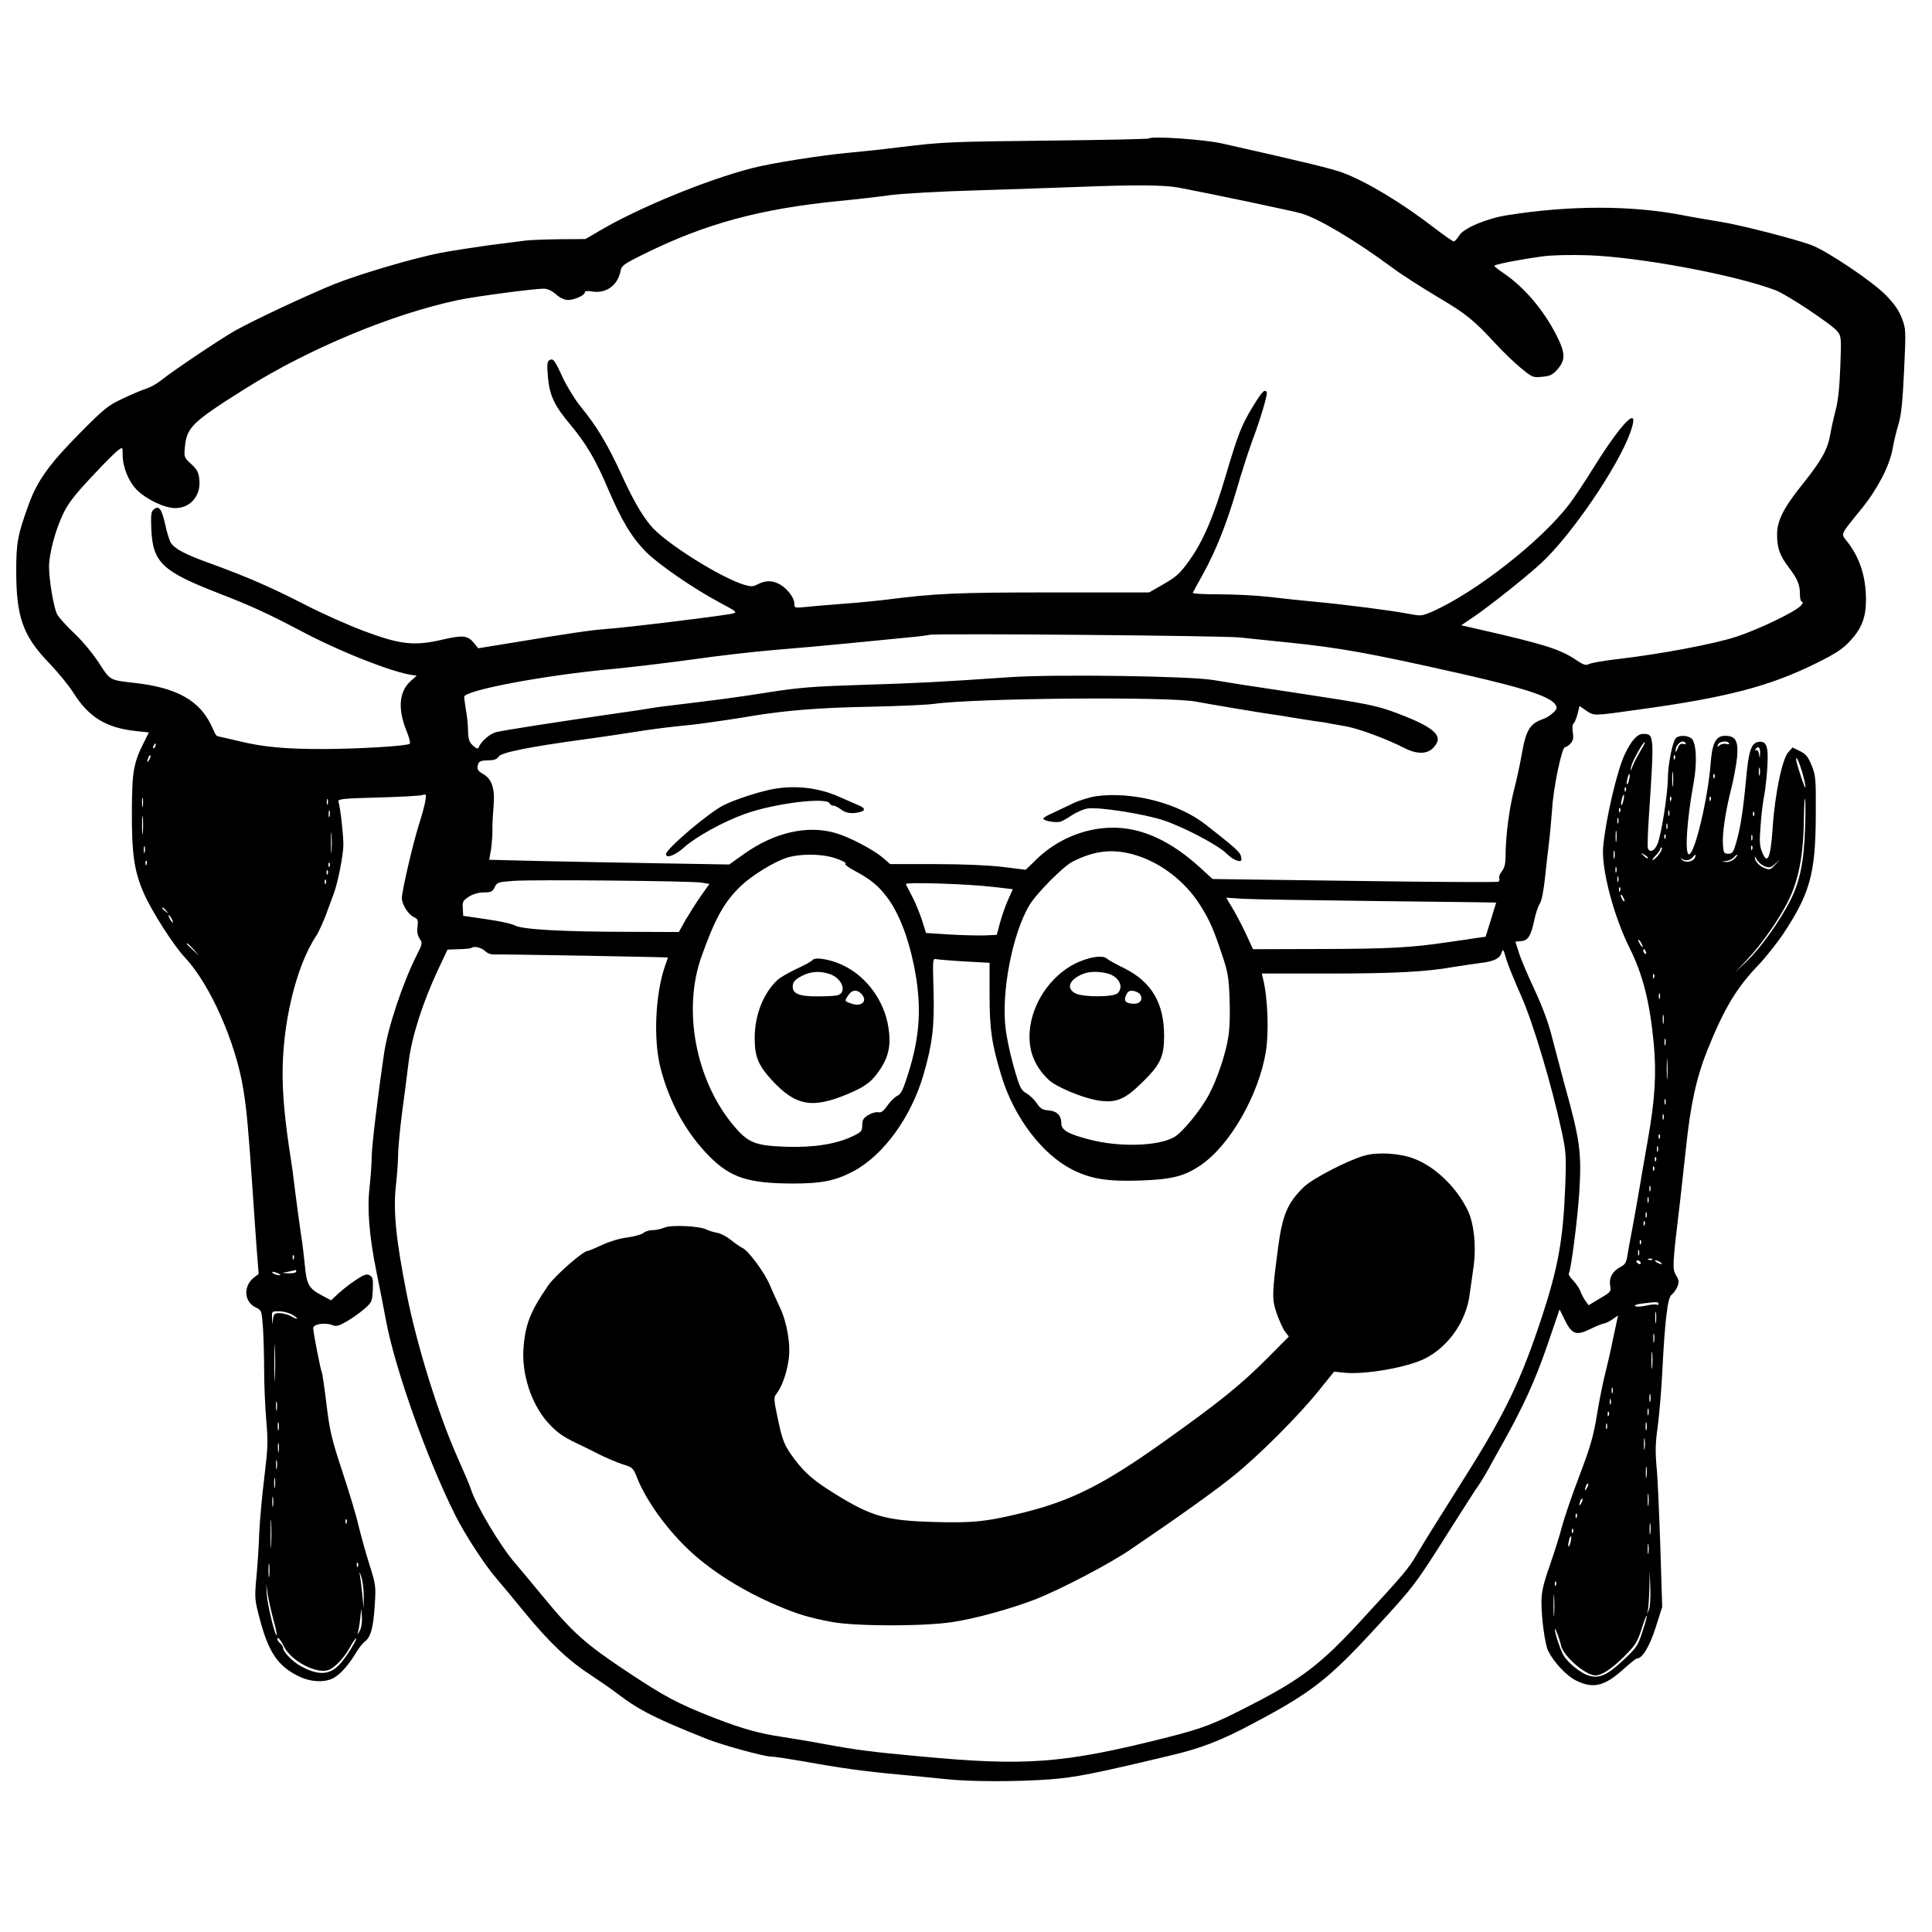 <?xml version="1.0" encoding="UTF-8" standalone="no"?>
<svg xmlns="http://www.w3.org/2000/svg" version="1.0" width="1024pt" height="1024pt" viewBox="0 0 1024 1024" preserveAspectRatio="xMidYMid meet">
  <g transform="translate(0,1024) scale(0.1,-0.1)" fill="#000000" stroke="none">
    <path d="M6090 9506 c-3 -3 -233 -8 -510 -11 -547 -6 -579 -7 -810 -35 -85 -11 -209 -24 -275 -30 -149 -14 -403 -54 -508 -81 -239 -61 -605 -211 -812 -334 l-72 -42 -138 -1 c-76 -1 -156 -4 -179 -7 -23 -3 -111 -14 -196 -25 -85 -12 -202 -30 -259 -41 -145 -29 -424 -111 -559 -165 -137 -55 -425 -190 -525 -246 -78 -44 -327 -211 -392 -263 -22 -18 -58 -38 -80 -45 -22 -7 -78 -30 -125 -53 -78 -36 -98 -53 -229 -185 -161 -163 -224 -251 -269 -376 -58 -160 -66 -201 -66 -351 0 -245 35 -345 175 -490 47 -49 105 -120 128 -157 82 -130 174 -186 333 -203 l67 -7 -24 -48 c-57 -113 -65 -155 -66 -367 -1 -231 12 -320 64 -439 43 -97 155 -272 217 -339 134 -142 270 -451 310 -700 18 -114 26 -202 50 -550 5 -82 15 -212 20 -288 l11 -139 -25 -19 c-58 -46 -53 -129 10 -159 31 -15 31 -16 38 -110 3 -52 6 -153 6 -225 0 -71 5 -188 11 -260 10 -117 9 -148 -10 -305 -12 -96 -24 -229 -27 -295 -2 -66 -9 -172 -15 -235 -10 -110 -9 -119 16 -214 47 -181 96 -255 205 -309 67 -34 147 -37 194 -7 35 21 78 71 116 135 13 22 33 46 43 54 32 23 45 72 53 188 7 108 6 113 -29 224 -20 63 -45 155 -57 204 -11 50 -50 179 -86 287 -57 173 -67 216 -84 359 -11 89 -22 165 -25 168 -6 10 -45 210 -45 231 0 22 61 32 101 17 22 -9 35 -5 80 21 30 18 72 48 93 67 37 33 39 38 42 100 2 56 0 66 -17 76 -16 8 -30 4 -74 -26 -30 -19 -71 -52 -92 -71 l-38 -36 -53 28 c-65 35 -77 57 -86 155 -4 42 -13 121 -22 175 -8 55 -21 151 -29 214 -7 63 -18 144 -24 180 -28 179 -41 307 -43 425 -5 276 69 591 178 755 13 19 36 71 53 115 16 44 34 93 40 109 21 54 51 205 51 260 0 53 -16 194 -26 227 -4 14 20 17 208 22 117 3 223 9 236 13 22 6 23 5 16 -32 -3 -22 -19 -79 -35 -129 -32 -103 -89 -348 -89 -385 0 -33 34 -88 64 -101 21 -10 23 -16 19 -50 -4 -26 0 -47 11 -64 16 -24 15 -27 -14 -85 -75 -148 -154 -385 -174 -521 -33 -222 -66 -497 -66 -551 0 -32 -5 -103 -11 -158 -14 -119 -2 -262 37 -455 14 -66 36 -181 50 -255 48 -256 216 -729 366 -1029 50 -101 158 -267 219 -337 24 -28 91 -108 147 -177 131 -160 233 -257 347 -331 50 -33 115 -78 145 -101 119 -91 210 -136 482 -244 79 -31 297 -91 333 -91 17 0 93 -12 170 -25 204 -37 330 -54 505 -70 85 -8 200 -19 255 -25 131 -14 375 -14 550 -1 134 10 234 30 637 126 165 39 269 79 443 172 306 162 397 233 646 504 207 225 211 231 399 529 68 107 133 209 145 225 12 17 35 55 52 85 16 30 53 96 81 146 108 194 168 326 232 511 l66 193 27 -55 c38 -77 60 -86 134 -50 32 16 65 29 74 30 9 1 29 11 45 22 l30 21 -27 -126 c-14 -70 -34 -155 -43 -190 -9 -35 -28 -127 -41 -205 -19 -119 -35 -174 -95 -332 -40 -104 -80 -224 -91 -265 -10 -41 -39 -133 -64 -205 -36 -103 -45 -144 -45 -196 0 -88 19 -228 36 -260 30 -60 96 -130 145 -155 93 -47 154 -32 257 62 33 30 64 54 69 54 28 0 67 65 99 166 l34 107 -10 321 c-6 177 -14 367 -20 423 -7 79 -6 127 6 210 8 59 19 187 24 283 14 283 29 402 49 417 10 7 24 26 31 42 10 26 10 35 -7 62 -20 35 -19 54 22 394 8 72 22 198 31 280 24 231 55 372 113 518 88 219 155 332 271 452 37 39 94 111 128 160 145 218 175 323 176 635 1 192 0 209 -22 263 -19 47 -31 61 -62 76 l-39 19 -22 -24 c-33 -36 -72 -222 -84 -409 -11 -157 -28 -193 -57 -117 -12 29 -13 58 -6 142 4 58 13 128 19 155 5 28 13 93 16 146 7 112 -3 142 -45 137 -40 -5 -54 -46 -68 -203 -15 -163 -30 -258 -53 -335 -14 -48 -19 -55 -41 -55 -22 0 -25 5 -28 45 -5 60 14 183 44 300 13 52 27 128 31 168 7 86 -8 112 -64 112 -48 0 -68 -38 -76 -143 -14 -186 -82 -475 -114 -485 -25 -7 -13 183 24 381 19 107 14 214 -13 234 -23 17 -69 17 -83 -1 -17 -20 -41 -142 -41 -211 0 -80 -35 -301 -55 -348 -15 -37 -41 -49 -51 -23 -3 7 0 94 7 192 27 410 26 414 -32 414 -31 0 -61 -33 -96 -105 -41 -83 -103 -348 -116 -495 -10 -114 55 -363 138 -530 72 -144 109 -289 130 -509 15 -160 7 -296 -30 -506 -14 -77 -34 -194 -45 -260 -11 -66 -29 -165 -39 -220 -11 -55 -22 -119 -26 -143 -5 -33 -13 -46 -36 -57 -42 -22 -62 -58 -55 -98 6 -33 4 -35 -54 -69 l-60 -36 -19 26 c-10 15 -21 37 -25 49 -4 12 -20 36 -36 54 -17 17 -28 34 -25 39 12 20 47 293 56 438 12 206 3 273 -81 572 -17 63 -45 169 -62 235 -20 82 -51 165 -95 260 -36 77 -74 166 -83 197 l-18 57 32 3 c36 4 51 29 69 116 7 32 19 69 28 82 10 15 21 70 28 140 7 63 16 147 21 185 5 39 12 115 16 170 6 116 52 335 69 335 7 0 20 9 30 20 13 15 16 29 11 59 -3 23 -2 42 4 46 5 3 15 26 21 50 l11 43 36 -25 c42 -28 34 -28 277 6 468 64 696 124 942 246 108 54 140 75 181 120 60 65 82 124 82 216 0 123 -33 224 -100 309 -34 43 -39 31 77 174 85 105 147 225 164 316 6 36 20 94 31 130 15 49 22 118 30 285 10 216 10 221 -12 279 -16 41 -40 76 -84 121 -71 73 -311 234 -395 266 -90 33 -377 107 -486 124 -55 9 -145 24 -200 35 -272 52 -596 52 -928 -1 -107 -17 -228 -68 -252 -106 -11 -18 -24 -32 -29 -33 -6 0 -53 33 -105 73 -170 131 -359 245 -483 291 -58 22 -195 55 -643 156 -96 21 -372 40 -385 26z m155 -260 c150 -28 622 -127 655 -138 96 -30 285 -143 484 -290 44 -33 149 -100 234 -151 155 -92 191 -121 312 -252 36 -39 94 -95 129 -124 63 -52 66 -53 115 -48 40 3 55 11 77 35 48 53 47 89 -1 184 -69 136 -171 255 -279 329 -28 19 -51 37 -51 40 0 7 125 32 255 50 49 7 143 9 245 6 272 -10 768 -102 990 -185 57 -21 302 -183 329 -219 20 -25 21 -34 15 -187 -4 -111 -12 -183 -25 -231 -10 -38 -23 -96 -28 -127 -14 -80 -46 -138 -147 -264 -101 -126 -136 -195 -135 -268 0 -71 14 -110 61 -172 48 -64 60 -92 60 -145 0 -23 5 -39 12 -39 6 0 3 -9 -7 -20 -29 -32 -221 -125 -340 -164 -116 -39 -410 -94 -637 -120 -70 -8 -136 -20 -147 -26 -16 -8 -29 -4 -67 22 -85 57 -167 83 -509 161 l-100 23 65 44 c79 53 279 212 356 283 159 145 409 511 475 695 54 151 -35 68 -188 -176 -52 -84 -114 -177 -136 -205 -151 -197 -493 -464 -722 -567 -58 -25 -62 -26 -125 -14 -85 17 -343 50 -495 64 -66 6 -176 18 -245 26 -69 8 -189 14 -268 14 -79 0 -142 3 -140 8 2 4 25 48 53 97 70 127 126 268 180 452 25 87 62 201 81 253 46 122 84 252 78 262 -11 17 -23 5 -72 -74 -62 -102 -79 -146 -143 -361 -65 -222 -123 -358 -195 -457 -49 -69 -69 -87 -135 -125 l-78 -45 -518 0 c-511 0 -615 -5 -888 -40 -44 -5 -141 -15 -215 -20 -74 -6 -163 -13 -197 -17 -63 -6 -63 -6 -63 20 0 30 -41 82 -81 102 -36 19 -72 19 -111 -1 -26 -14 -38 -14 -72 -4 -127 38 -424 225 -497 314 -49 59 -96 141 -157 275 -70 153 -130 253 -209 349 -31 37 -75 108 -99 158 -45 98 -52 107 -73 94 -11 -6 -12 -26 -7 -86 8 -99 34 -154 120 -256 84 -101 133 -184 200 -342 72 -168 126 -257 201 -332 67 -67 251 -194 394 -270 86 -46 90 -49 64 -56 -37 -10 -565 -75 -673 -82 -78 -6 -177 -20 -540 -80 l-135 -22 -23 28 c-33 40 -58 43 -166 18 -150 -35 -223 -27 -416 45 -85 32 -227 95 -315 141 -180 92 -299 144 -493 215 -142 51 -195 79 -217 113 -7 11 -21 56 -30 99 -18 81 -33 100 -61 76 -13 -11 -15 -29 -12 -104 8 -176 57 -223 356 -339 182 -71 256 -105 452 -208 221 -116 515 -228 598 -228 2 0 -10 -11 -26 -25 -67 -56 -76 -149 -27 -270 14 -33 21 -63 17 -67 -12 -12 -277 -28 -467 -28 -192 0 -311 11 -435 41 -47 11 -93 22 -104 24 -22 5 -18 -1 -46 60 -63 133 -184 200 -403 225 -139 16 -131 12 -193 107 -32 49 -87 116 -131 157 -41 39 -82 84 -90 100 -18 34 -43 181 -43 252 0 68 33 193 74 279 25 54 60 100 152 198 65 70 129 134 142 142 22 16 22 16 22 -23 0 -67 31 -143 75 -188 51 -51 146 -96 202 -97 80 -1 137 63 130 147 -4 42 -10 55 -43 86 -38 35 -39 37 -34 90 10 105 37 132 320 310 339 213 782 397 1130 470 96 20 400 60 453 60 18 0 42 -11 64 -30 21 -19 45 -30 64 -30 34 0 89 25 89 41 0 7 14 8 39 4 73 -12 135 32 150 108 5 29 16 37 121 89 327 162 616 241 1040 283 85 8 207 22 270 31 63 8 268 20 455 25 187 6 426 14 530 18 306 12 465 11 540 -3z m330 -2385 c50 -5 158 -17 240 -25 287 -29 441 -57 925 -166 379 -86 510 -132 510 -183 0 -14 -43 -49 -71 -58 -71 -24 -91 -58 -114 -190 -9 -52 -27 -134 -40 -184 -25 -96 -45 -246 -45 -346 0 -45 -5 -67 -19 -86 -11 -13 -18 -30 -15 -38 3 -7 1 -15 -4 -18 -4 -4 -347 -2 -762 4 l-753 10 -59 54 c-159 147 -316 220 -473 218 -148 -1 -294 -63 -403 -169 -30 -30 -55 -54 -56 -54 -1 0 -56 7 -121 15 -76 9 -208 15 -358 15 l-239 0 -40 35 c-50 42 -175 108 -247 129 -152 45 -328 4 -490 -112 l-76 -54 -355 6 c-195 3 -481 9 -636 12 l-281 7 9 51 c4 28 8 74 8 101 -1 28 2 86 6 130 8 95 -8 146 -56 173 -30 17 -35 28 -24 56 4 11 19 16 50 16 32 0 47 5 57 20 15 22 160 51 452 91 77 10 194 28 260 38 66 11 170 25 230 31 61 6 121 13 135 15 67 9 184 26 265 40 183 30 357 44 623 49 150 3 303 10 340 15 216 31 1255 40 1392 12 57 -11 354 -61 400 -67 19 -2 60 -9 90 -14 30 -5 87 -14 125 -20 39 -5 79 -11 90 -14 11 -2 52 -9 90 -16 70 -13 216 -67 309 -115 65 -33 119 -33 151 0 62 61 15 107 -188 184 -108 41 -157 51 -527 107 -315 47 -355 54 -445 69 -122 22 -840 32 -1080 16 -377 -26 -493 -32 -785 -41 -258 -8 -335 -14 -500 -40 -177 -28 -248 -37 -520 -70 -47 -5 -98 -13 -115 -16 -16 -3 -88 -14 -160 -24 -346 -50 -614 -92 -647 -101 -33 -9 -80 -50 -91 -81 -3 -9 -12 -6 -30 10 -20 19 -25 33 -26 75 0 29 -5 79 -11 112 -5 33 -10 65 -10 71 0 35 429 116 795 149 94 9 278 31 410 49 132 19 330 42 440 51 110 9 290 25 400 36 110 11 247 24 305 30 58 5 110 12 115 14 21 9 1564 -4 1650 -14z m2120 -601 c-15 -24 -33 -59 -41 -79 -13 -32 -14 -33 -9 -6 6 30 66 138 73 131 2 -2 -9 -23 -23 -46z m239 41 c4 -5 -2 -7 -13 -4 -14 3 -21 -3 -29 -24 -6 -15 -11 -22 -11 -15 -2 36 38 68 53 43z m230 0 c4 -5 -3 -7 -14 -4 -11 3 -27 0 -35 -7 -13 -11 -14 -10 -9 4 7 17 49 22 58 7z m-8341 -16 c-3 -9 -8 -14 -10 -11 -3 3 -2 9 2 15 9 16 15 13 8 -4z m8506 -37 c-2 -31 -2 -31 -6 -5 -3 16 -9 25 -15 21 -7 -4 -8 -2 -4 4 14 22 26 12 25 -20z m-8538 -35 c-12 -20 -14 -14 -5 12 4 9 9 14 11 11 3 -2 0 -13 -6 -23z m8086 5 c-3 -8 -6 -5 -6 6 -1 11 2 17 5 13 3 -3 4 -12 1 -19z m673 -64 c11 -36 20 -76 19 -88 0 -17 -47 124 -49 147 -1 24 12 -2 30 -59z m-223 -21 c-3 -10 -5 -2 -5 17 0 19 2 27 5 18 2 -10 2 -26 0 -35z m-460 -55 c-2 -18 -4 -4 -4 32 0 36 2 50 4 33 2 -18 2 -48 0 -65z m-233 28 c-3 -15 -8 -25 -11 -23 -2 3 -1 17 3 31 3 15 8 25 11 23 2 -3 1 -17 -3 -31z m453 12 c-3 -8 -6 -5 -6 6 -1 11 2 17 5 13 3 -3 4 -12 1 -19z m-470 -70 c-3 -8 -6 -5 -6 6 -1 11 2 17 5 13 3 -3 4 -12 1 -19z m-13 -52 c-3 -15 -8 -25 -11 -23 -2 3 -1 17 3 31 3 15 8 25 11 23 2 -3 1 -17 -3 -31z m-7847 -28 c-2 -13 -4 -5 -4 17 -1 22 1 32 4 23 2 -10 2 -28 0 -40z m8100 30 c-3 -8 -6 -5 -6 6 -1 11 2 17 5 13 3 -3 4 -12 1 -19z m210 0 c-3 -8 -6 -5 -6 6 -1 11 2 17 5 13 3 -3 4 -12 1 -19z m500 -153 c-6 -174 -27 -277 -78 -378 -57 -111 -157 -252 -231 -322 l-63 -60 66 70 c76 81 160 200 212 300 60 116 86 248 88 450 1 66 4 111 6 100 3 -11 3 -83 0 -160z m-7830 133 c-3 -7 -5 -2 -5 12 0 14 2 19 5 13 2 -7 2 -19 0 -25z m6850 -40 c-3 -8 -6 -5 -6 6 -1 11 2 17 5 13 3 -3 4 -12 1 -19z m-6840 -25 c-3 -10 -5 -4 -5 12 0 17 2 24 5 18 2 -7 2 -21 0 -30z m7100 5 c-3 -7 -5 -2 -5 12 0 14 2 19 5 13 2 -7 2 -19 0 -25z m-8090 -90 c-2 -24 -4 -7 -4 37 0 44 2 63 4 43 2 -21 2 -57 0 -80z m8540 90 c-3 -8 -6 -5 -6 6 -1 11 2 17 5 13 3 -3 4 -12 1 -19z m-720 -40 c-3 -7 -5 -2 -5 12 0 14 2 19 5 13 2 -7 2 -19 0 -25z m260 -30 c-3 -7 -5 -2 -5 12 0 14 2 19 5 13 2 -7 2 -19 0 -25z m-7080 -121 c-2 -23 -3 -1 -3 48 0 50 1 68 3 42 2 -26 2 -67 0 -90z m6810 56 c-2 -16 -4 -5 -4 22 0 28 2 40 4 28 2 -13 2 -35 0 -50z m260 15 c-3 -8 -6 -5 -6 6 -1 11 2 17 5 13 3 -3 4 -12 1 -19z m460 -10 c-3 -7 -5 -2 -5 12 0 14 2 19 5 13 2 -7 2 -19 0 -25z m-8520 -65 c-3 -10 -5 -4 -5 12 0 17 2 24 5 18 2 -7 2 -21 0 -30z m8520 15 c-3 -8 -6 -5 -6 6 -1 11 2 17 5 13 3 -3 4 -12 1 -19z m-493 -25 c-11 -15 -26 -29 -33 -31 -7 -2 -1 7 13 22 14 14 26 31 26 37 0 7 3 9 7 6 4 -4 -2 -19 -13 -34z m-237 -20 c-3 -10 -5 -2 -5 17 0 19 2 27 5 18 2 -10 2 -26 0 -35z m-2530 12 c129 -41 252 -136 330 -256 53 -83 75 -133 120 -269 31 -91 36 -122 40 -233 3 -80 1 -158 -7 -205 -14 -89 -59 -223 -102 -303 -41 -79 -138 -198 -183 -225 -82 -49 -290 -56 -450 -14 -116 30 -150 50 -150 88 0 41 -25 64 -70 67 -29 2 -41 9 -61 39 -14 20 -38 42 -53 51 -23 11 -34 29 -49 77 -28 88 -50 182 -61 258 -27 194 35 517 128 667 39 62 176 200 224 225 121 62 222 72 344 33z m2707 -14 c-2 -3 -12 3 -22 13 -16 17 -16 18 5 5 12 -7 20 -15 17 -18z m-4297 -3 c32 -12 52 -23 44 -26 -7 -2 14 -19 48 -37 86 -46 125 -78 172 -140 62 -82 112 -210 143 -362 42 -209 34 -367 -29 -569 -28 -89 -39 -113 -59 -122 -13 -6 -37 -29 -52 -51 -22 -31 -34 -40 -49 -36 -12 2 -35 -4 -53 -15 -26 -16 -32 -26 -32 -54 0 -31 -4 -36 -52 -59 -89 -42 -208 -60 -355 -55 -163 6 -199 21 -278 116 -198 239 -268 610 -167 892 72 203 122 293 212 377 56 53 166 121 234 145 75 25 199 24 273 -4z m4547 7 c-9 -23 -53 -31 -70 -11 -8 9 -9 11 -2 6 17 -15 44 -12 58 5 16 19 21 19 14 0z m211 -5 c-10 -11 -29 -19 -44 -19 l-26 2 27 4 c14 2 32 11 38 19 7 8 15 14 18 14 3 0 -3 -9 -13 -20z m157 -41 c26 -10 32 -9 56 12 l27 23 -27 -28 c-25 -27 -28 -28 -58 -16 -28 12 -51 38 -49 57 0 4 5 -2 11 -14 6 -12 24 -27 40 -34z m-8575 9 c-3 -8 -6 -5 -6 6 -1 11 2 17 5 13 3 -3 4 -12 1 -19z m970 -10 c-3 -8 -6 -5 -6 6 -1 11 2 17 5 13 3 -3 4 -12 1 -19z m6820 -30 c-3 -7 -5 -2 -5 12 0 14 2 19 5 13 2 -7 2 -19 0 -25z m-6830 -10 c-3 -8 -6 -5 -6 6 -1 11 2 17 5 13 3 -3 4 -12 1 -19z m6840 -40 c-3 -7 -5 -2 -5 12 0 14 2 19 5 13 2 -7 2 -19 0 -25z m-6850 -10 c-3 -8 -6 -5 -6 6 -1 11 2 17 5 13 3 -3 4 -12 1 -19z m1990 4 l43 -7 -46 -65 c-25 -36 -61 -93 -81 -127 l-35 -63 -246 1 c-358 0 -580 12 -621 33 -18 10 -87 25 -154 34 l-122 18 -2 39 c-3 36 1 42 33 63 23 14 51 22 79 22 38 0 46 4 57 28 12 25 18 27 98 33 102 8 937 0 997 -9z m1549 -23 l102 -12 -24 -54 c-14 -30 -33 -85 -43 -121 l-18 -67 -64 -3 c-35 -1 -120 1 -187 5 l-124 8 -22 70 c-13 39 -36 95 -52 125 -16 30 -31 59 -33 64 -5 12 332 1 465 -15z m3321 -21 c-3 -8 -6 -5 -6 6 -1 11 2 17 5 13 3 -3 4 -12 1 -19z m23 -53 c0 -5 -5 -3 -10 5 -5 8 -10 20 -10 25 0 6 5 3 10 -5 5 -8 10 -19 10 -25z m-1302 -1 c342 -4 622 -7 622 -8 0 0 -13 -41 -28 -91 l-28 -90 -45 -6 c-24 -4 -91 -14 -149 -22 -199 -30 -316 -36 -677 -37 l-362 -1 -40 87 c-23 48 -55 109 -72 136 l-30 50 93 -6 c51 -3 373 -8 716 -12z m-6427 -51 c13 -16 12 -17 -3 -4 -10 7 -18 15 -18 17 0 8 8 3 21 -13z m29 -43 c6 -11 8 -20 6 -20 -3 0 -10 9 -16 20 -6 11 -8 20 -6 20 3 0 10 -9 16 -20z m7790 -130 c6 -11 8 -20 6 -20 -3 0 -10 9 -16 20 -6 11 -8 20 -6 20 3 0 10 -9 16 -20z m-7674 -32 l29 -33 -32 29 c-18 17 -33 31 -33 33 0 8 8 1 36 -29z m1544 -8 c13 -13 32 -20 53 -19 43 2 917 -14 917 -16 0 -2 -7 -21 -15 -44 -51 -147 -63 -386 -25 -538 46 -183 137 -348 259 -471 113 -114 206 -144 441 -145 154 0 227 14 323 65 160 85 307 288 372 513 47 163 58 253 53 443 -5 172 -5 173 16 168 12 -2 80 -8 151 -12 l130 -7 0 -171 c0 -182 11 -257 62 -426 66 -220 215 -417 376 -499 99 -50 187 -64 362 -58 169 6 234 23 320 82 156 107 308 374 345 605 16 106 9 286 -16 384 l-6 26 348 0 c353 0 523 9 669 35 44 7 105 16 135 20 77 9 108 23 118 54 8 24 10 22 26 -34 10 -33 45 -118 77 -190 62 -137 163 -474 216 -720 24 -112 25 -131 19 -295 -11 -279 -37 -425 -122 -685 -110 -336 -195 -513 -404 -845 -173 -275 -222 -353 -260 -418 -45 -77 -69 -105 -308 -364 -201 -218 -308 -300 -574 -436 -200 -103 -249 -122 -463 -176 -531 -133 -731 -148 -1290 -95 -262 24 -336 34 -505 65 -74 14 -178 31 -230 39 -119 18 -204 42 -350 98 -199 78 -265 113 -468 248 -220 146 -288 207 -445 398 -56 68 -122 147 -146 175 -79 91 -210 310 -236 396 -4 14 -36 88 -70 165 -102 229 -217 599 -270 870 -57 288 -72 441 -56 577 6 54 11 125 11 156 0 32 9 129 20 217 12 88 28 213 36 278 17 135 75 315 156 488 l50 106 61 2 c34 1 64 4 66 7 11 11 53 2 71 -16z m6154 -6 c3 -8 2 -12 -4 -9 -6 3 -10 10 -10 16 0 14 7 11 14 -7z m43 -136 c-3 -8 -6 -5 -6 6 -1 11 2 17 5 13 3 -3 4 -12 1 -19z m30 -110 c-3 -7 -5 -2 -5 12 0 14 2 19 5 13 2 -7 2 -19 0 -25z m20 -130 c-2 -13 -4 -5 -4 17 -1 22 1 32 4 23 2 -10 2 -28 0 -40z m10 -115 c-3 -10 -5 -4 -5 12 0 17 2 24 5 18 2 -7 2 -21 0 -30z m10 -176 c-2 -23 -3 -1 -3 48 0 50 1 68 3 42 2 -26 2 -67 0 -90z m-10 -139 c-3 -7 -5 -2 -5 12 0 14 2 19 5 13 2 -7 2 -19 0 -25z m-10 -80 c-3 -7 -5 -2 -5 12 0 14 2 19 5 13 2 -7 2 -19 0 -25z m-20 -100 c-3 -8 -6 -5 -6 6 -1 11 2 17 5 13 3 -3 4 -12 1 -19z m-10 -70 c-3 -7 -5 -2 -5 12 0 14 2 19 5 13 2 -7 2 -19 0 -25z m-10 -50 c-3 -8 -6 -5 -6 6 -1 11 2 17 5 13 3 -3 4 -12 1 -19z m-10 -50 c-3 -8 -6 -5 -6 6 -1 11 2 17 5 13 3 -3 4 -12 1 -19z m-20 -110 c-3 -7 -5 -2 -5 12 0 14 2 19 5 13 2 -7 2 -19 0 -25z m-10 -60 c-3 -7 -5 -2 -5 12 0 14 2 19 5 13 2 -7 2 -19 0 -25z m-10 -80 c-3 -7 -5 -2 -5 12 0 14 2 19 5 13 2 -7 2 -19 0 -25z m-10 -40 c-3 -8 -6 -5 -6 6 -1 11 2 17 5 13 3 -3 4 -12 1 -19z m-20 -100 c-3 -8 -6 -5 -6 6 -1 11 2 17 5 13 3 -3 4 -12 1 -19z m-10 -60 c-3 -7 -5 -2 -5 12 0 14 2 19 5 13 2 -7 2 -19 0 -25z m-7130 -20 c-3 -8 -6 -5 -6 6 -1 11 2 17 5 13 3 -3 4 -12 1 -19z m7200 -4 c-3 -3 -12 -4 -19 -1 -8 3 -5 6 6 6 11 1 17 -2 13 -5z m-62 -14 c3 -5 2 -10 -4 -10 -5 0 -13 5 -16 10 -3 6 -2 10 4 10 5 0 13 -4 16 -10z m105 0 c8 -5 11 -10 5 -10 -5 0 -17 5 -25 10 -8 5 -10 10 -5 10 6 0 17 -5 25 -10z m-7230 -50 c0 -5 -17 -9 -37 -9 l-38 2 35 7 c19 4 36 8 38 9 1 0 2 -3 2 -9z m-95 -10 c13 -6 15 -9 5 -9 -8 0 -22 4 -30 9 -18 12 -2 12 25 0z m7315 -161 c0 -5 -4 -8 -9 -4 -5 3 -31 1 -56 -5 -25 -6 -52 -7 -58 -3 -7 5 9 11 38 14 81 10 85 9 85 -2z m-13 -96 c-2 -16 -4 -5 -4 22 0 28 2 40 4 28 2 -13 2 -35 0 -50z m-7225 37 c37 -23 26 -27 -12 -5 -14 8 -39 14 -57 15 -28 0 -32 -3 -36 -32 -4 -32 -4 -32 -5 5 -2 37 -2 37 38 37 22 0 54 -9 72 -20z m7215 -142 c-2 -13 -4 -5 -4 17 -1 22 1 32 4 23 2 -10 2 -28 0 -40z m-7310 -190 c-1 -46 -3 -11 -3 77 0 88 2 125 3 83 2 -42 2 -114 0 -160z m7300 55 c-2 -21 -4 -4 -4 37 0 41 2 58 4 38 2 -21 2 -55 0 -75z m-210 -135 c-3 -7 -5 -2 -5 12 0 14 2 19 5 13 2 -7 2 -19 0 -25z m200 -45 c-3 -10 -5 -2 -5 17 0 19 2 27 5 18 2 -10 2 -26 0 -35z m-210 -15 c-3 -7 -5 -2 -5 12 0 14 2 19 5 13 2 -7 2 -19 0 -25z m-7070 -30 c-2 -13 -4 -5 -4 17 -1 22 1 32 4 23 2 -10 2 -28 0 -40z m7270 -25 c-3 -10 -5 -4 -5 12 0 17 2 24 5 18 2 -7 2 -21 0 -30z m-210 -5 c-3 -8 -6 -5 -6 6 -1 11 2 17 5 13 3 -3 4 -12 1 -19z m-7050 -75 c-3 -10 -5 -2 -5 17 0 19 2 27 5 18 2 -10 2 -26 0 -35z m7250 0 c-3 -10 -5 -2 -5 17 0 19 2 27 5 18 2 -10 2 -26 0 -35z m-210 5 c-3 -7 -5 -2 -5 12 0 14 2 19 5 13 2 -7 2 -19 0 -25z m200 -105 c-2 -16 -4 -5 -4 22 0 28 2 40 4 28 2 -13 2 -35 0 -50z m-7240 -15 c-2 -13 -4 -5 -4 17 -1 22 1 32 4 23 2 -10 2 -28 0 -40z m-10 -90 c-2 -13 -4 -5 -4 17 -1 22 1 32 4 23 2 -10 2 -28 0 -40z m7260 -45 c-2 -16 -4 -5 -4 22 0 28 2 40 4 28 2 -13 2 -35 0 -50z m-7270 -55 c-2 -13 -4 -3 -4 22 0 25 2 35 4 23 2 -13 2 -33 0 -45z m6954 -5 c-12 -20 -14 -14 -5 12 4 9 9 14 11 11 3 -2 0 -13 -6 -23z m326 -90 c-2 -16 -4 -3 -4 27 0 30 2 43 4 28 2 -16 2 -40 0 -55z m-7290 -5 c-2 -13 -4 -3 -4 22 0 25 2 35 4 23 2 -13 2 -33 0 -45z m6934 15 c-12 -20 -14 -14 -5 12 4 9 9 14 11 11 3 -2 0 -13 -6 -23z m-6944 -225 c-2 -35 -3 -7 -3 62 0 69 1 97 3 63 2 -35 2 -91 0 -125z m6920 150 c-3 -8 -6 -5 -6 6 -1 11 2 17 5 13 3 -3 4 -12 1 -19z m-6520 -30 c-3 -8 -6 -5 -6 6 -1 11 2 17 5 13 3 -3 4 -12 1 -19z m6910 -55 c-2 -16 -4 -5 -4 22 0 28 2 40 4 28 2 -13 2 -35 0 -50z m-410 5 c-3 -8 -6 -5 -6 6 -1 11 2 17 5 13 3 -3 4 -12 1 -19z m-13 -52 c-3 -15 -8 -25 -11 -23 -2 3 -1 17 3 31 3 15 8 25 11 23 2 -3 1 -17 -3 -31z m413 -58 c-2 -13 -4 -3 -4 22 0 25 2 35 4 23 2 -13 2 -33 0 -45z m-7310 -120 c-2 -18 -4 -6 -4 27 0 33 2 48 4 33 2 -15 2 -42 0 -60z m470 50 c-3 -8 -6 -5 -6 6 -1 11 2 17 5 13 3 -3 4 -12 1 -19z m31 -158 l-1 -65 -7 75 c-4 41 -10 89 -13 105 -4 19 -1 15 7 -10 8 -22 14 -69 14 -105z m6812 -71 l-11 -24 6 25 c2 14 6 66 7 115 l2 90 3 -91 c2 -50 -1 -101 -7 -115z m-493 129 c-3 -8 -6 -5 -6 6 -1 11 2 17 5 13 3 -3 4 -12 1 -19z m-6798 -182 c12 -43 20 -81 18 -83 -9 -8 -50 163 -53 217 l-3 55 8 -55 c5 -30 18 -90 30 -134z m6788 27 c-2 -27 -3 -5 -3 47 0 52 1 74 3 48 2 -27 2 -69 0 -95z m-6332 -90 c-9 -15 -13 -19 -9 -8 4 11 10 45 13 75 l6 55 3 -47 c2 -30 -3 -57 -13 -75z m6800 -2 c-24 -75 -32 -85 -101 -150 -85 -80 -128 -99 -183 -82 -45 13 -116 72 -137 113 -17 32 -44 116 -43 133 0 14 26 -53 33 -88 13 -56 130 -157 182 -157 34 0 87 35 152 100 60 60 70 76 92 144 13 42 25 74 28 72 2 -3 -8 -41 -23 -85z m-7201 -76 c37 -78 174 -150 238 -126 34 13 83 65 115 124 14 26 28 45 30 43 5 -5 -36 -74 -72 -120 -58 -74 -118 -82 -219 -28 -46 25 -96 77 -96 99 0 6 -7 16 -15 23 -8 7 -15 17 -15 22 0 17 17 -2 34 -37z"></path>
    <path d="M4104 6059 c-71 -12 -209 -56 -269 -87 -80 -40 -305 -232 -305 -259 0 -25 50 -6 96 36 64 57 206 135 319 176 160 58 441 92 453 56 2 -6 10 -11 19 -11 8 0 26 -9 40 -20 26 -20 59 -25 101 -14 31 9 28 21 -10 37 -18 8 -65 28 -103 45 -104 46 -225 61 -341 41z"></path>
    <path d="M5810 6020 c-35 -5 -92 -23 -125 -39 -33 -16 -81 -39 -107 -51 -27 -11 -48 -24 -48 -29 0 -12 67 -23 91 -16 12 4 40 20 63 36 24 15 60 31 82 34 57 9 306 -30 404 -64 109 -37 289 -132 332 -176 30 -30 67 -47 77 -35 2 3 1 14 -3 26 -6 20 -37 47 -185 163 -147 115 -389 177 -581 151z"></path>
    <path d="M5723 5144 c-133 -55 -239 -193 -262 -341 -17 -114 14 -207 97 -286 39 -38 183 -98 264 -110 95 -14 140 5 234 98 94 92 114 134 114 245 0 173 -66 285 -209 357 -46 22 -88 46 -94 52 -18 18 -78 12 -144 -15z m149 -64 c59 -17 86 -70 52 -104 -22 -22 -183 -22 -224 -1 -50 26 -34 71 35 101 37 16 87 17 137 4z m171 -111 c16 -25 1 -49 -30 -49 -46 0 -59 14 -45 45 9 20 18 26 39 23 14 -2 31 -10 36 -19z"></path>
    <path d="M4306 5151 c-4 -6 -42 -27 -84 -46 -42 -20 -87 -46 -100 -58 -76 -70 -122 -187 -122 -309 0 -98 18 -143 91 -223 127 -138 216 -153 408 -71 92 39 126 66 171 136 41 65 53 125 39 213 -21 140 -113 268 -237 329 -66 33 -154 48 -166 29z m93 -74 c63 -22 91 -93 44 -111 -8 -4 -55 -7 -105 -7 -105 -1 -141 15 -136 58 2 20 15 33 47 50 48 25 97 28 150 10z m165 -103 c37 -37 6 -72 -49 -54 -40 13 -40 13 -19 45 19 29 45 32 68 9z"></path>
    <path d="M7232 4115 c-87 -24 -274 -121 -320 -165 -88 -85 -115 -149 -138 -324 -33 -248 -33 -273 -6 -351 14 -38 33 -81 44 -94 l19 -25 -108 -109 c-148 -149 -258 -237 -554 -448 -316 -225 -484 -310 -736 -374 -197 -49 -273 -58 -478 -52 -258 7 -335 29 -526 147 -113 70 -159 109 -215 182 -57 76 -66 97 -93 226 -19 88 -20 106 -9 120 31 38 57 109 68 186 12 78 -9 200 -48 280 -16 34 -39 85 -51 113 -26 65 -114 184 -145 198 -12 6 -40 25 -61 42 -22 18 -55 36 -75 39 -19 4 -44 11 -55 17 -36 19 -186 26 -222 11 -18 -8 -47 -14 -64 -14 -18 0 -40 -7 -49 -15 -9 -8 -48 -19 -86 -24 -41 -5 -96 -22 -134 -40 -36 -17 -70 -31 -75 -31 -24 0 -174 -131 -210 -184 -92 -134 -120 -202 -130 -326 -12 -139 40 -301 129 -400 45 -50 78 -74 151 -109 28 -13 81 -39 120 -59 38 -19 94 -43 125 -53 52 -16 56 -19 76 -70 50 -126 164 -283 290 -398 114 -104 277 -206 454 -281 109 -46 164 -63 290 -87 126 -23 485 -24 640 0 121 18 315 72 445 123 130 52 385 185 495 260 255 173 457 317 551 394 135 109 343 318 447 447 l83 103 57 -6 c111 -10 328 28 422 74 125 62 220 196 239 338 6 38 15 109 22 157 14 104 1 223 -31 290 -59 124 -174 234 -286 276 -75 29 -193 36 -262 16z"></path>
  </g>
</svg>
